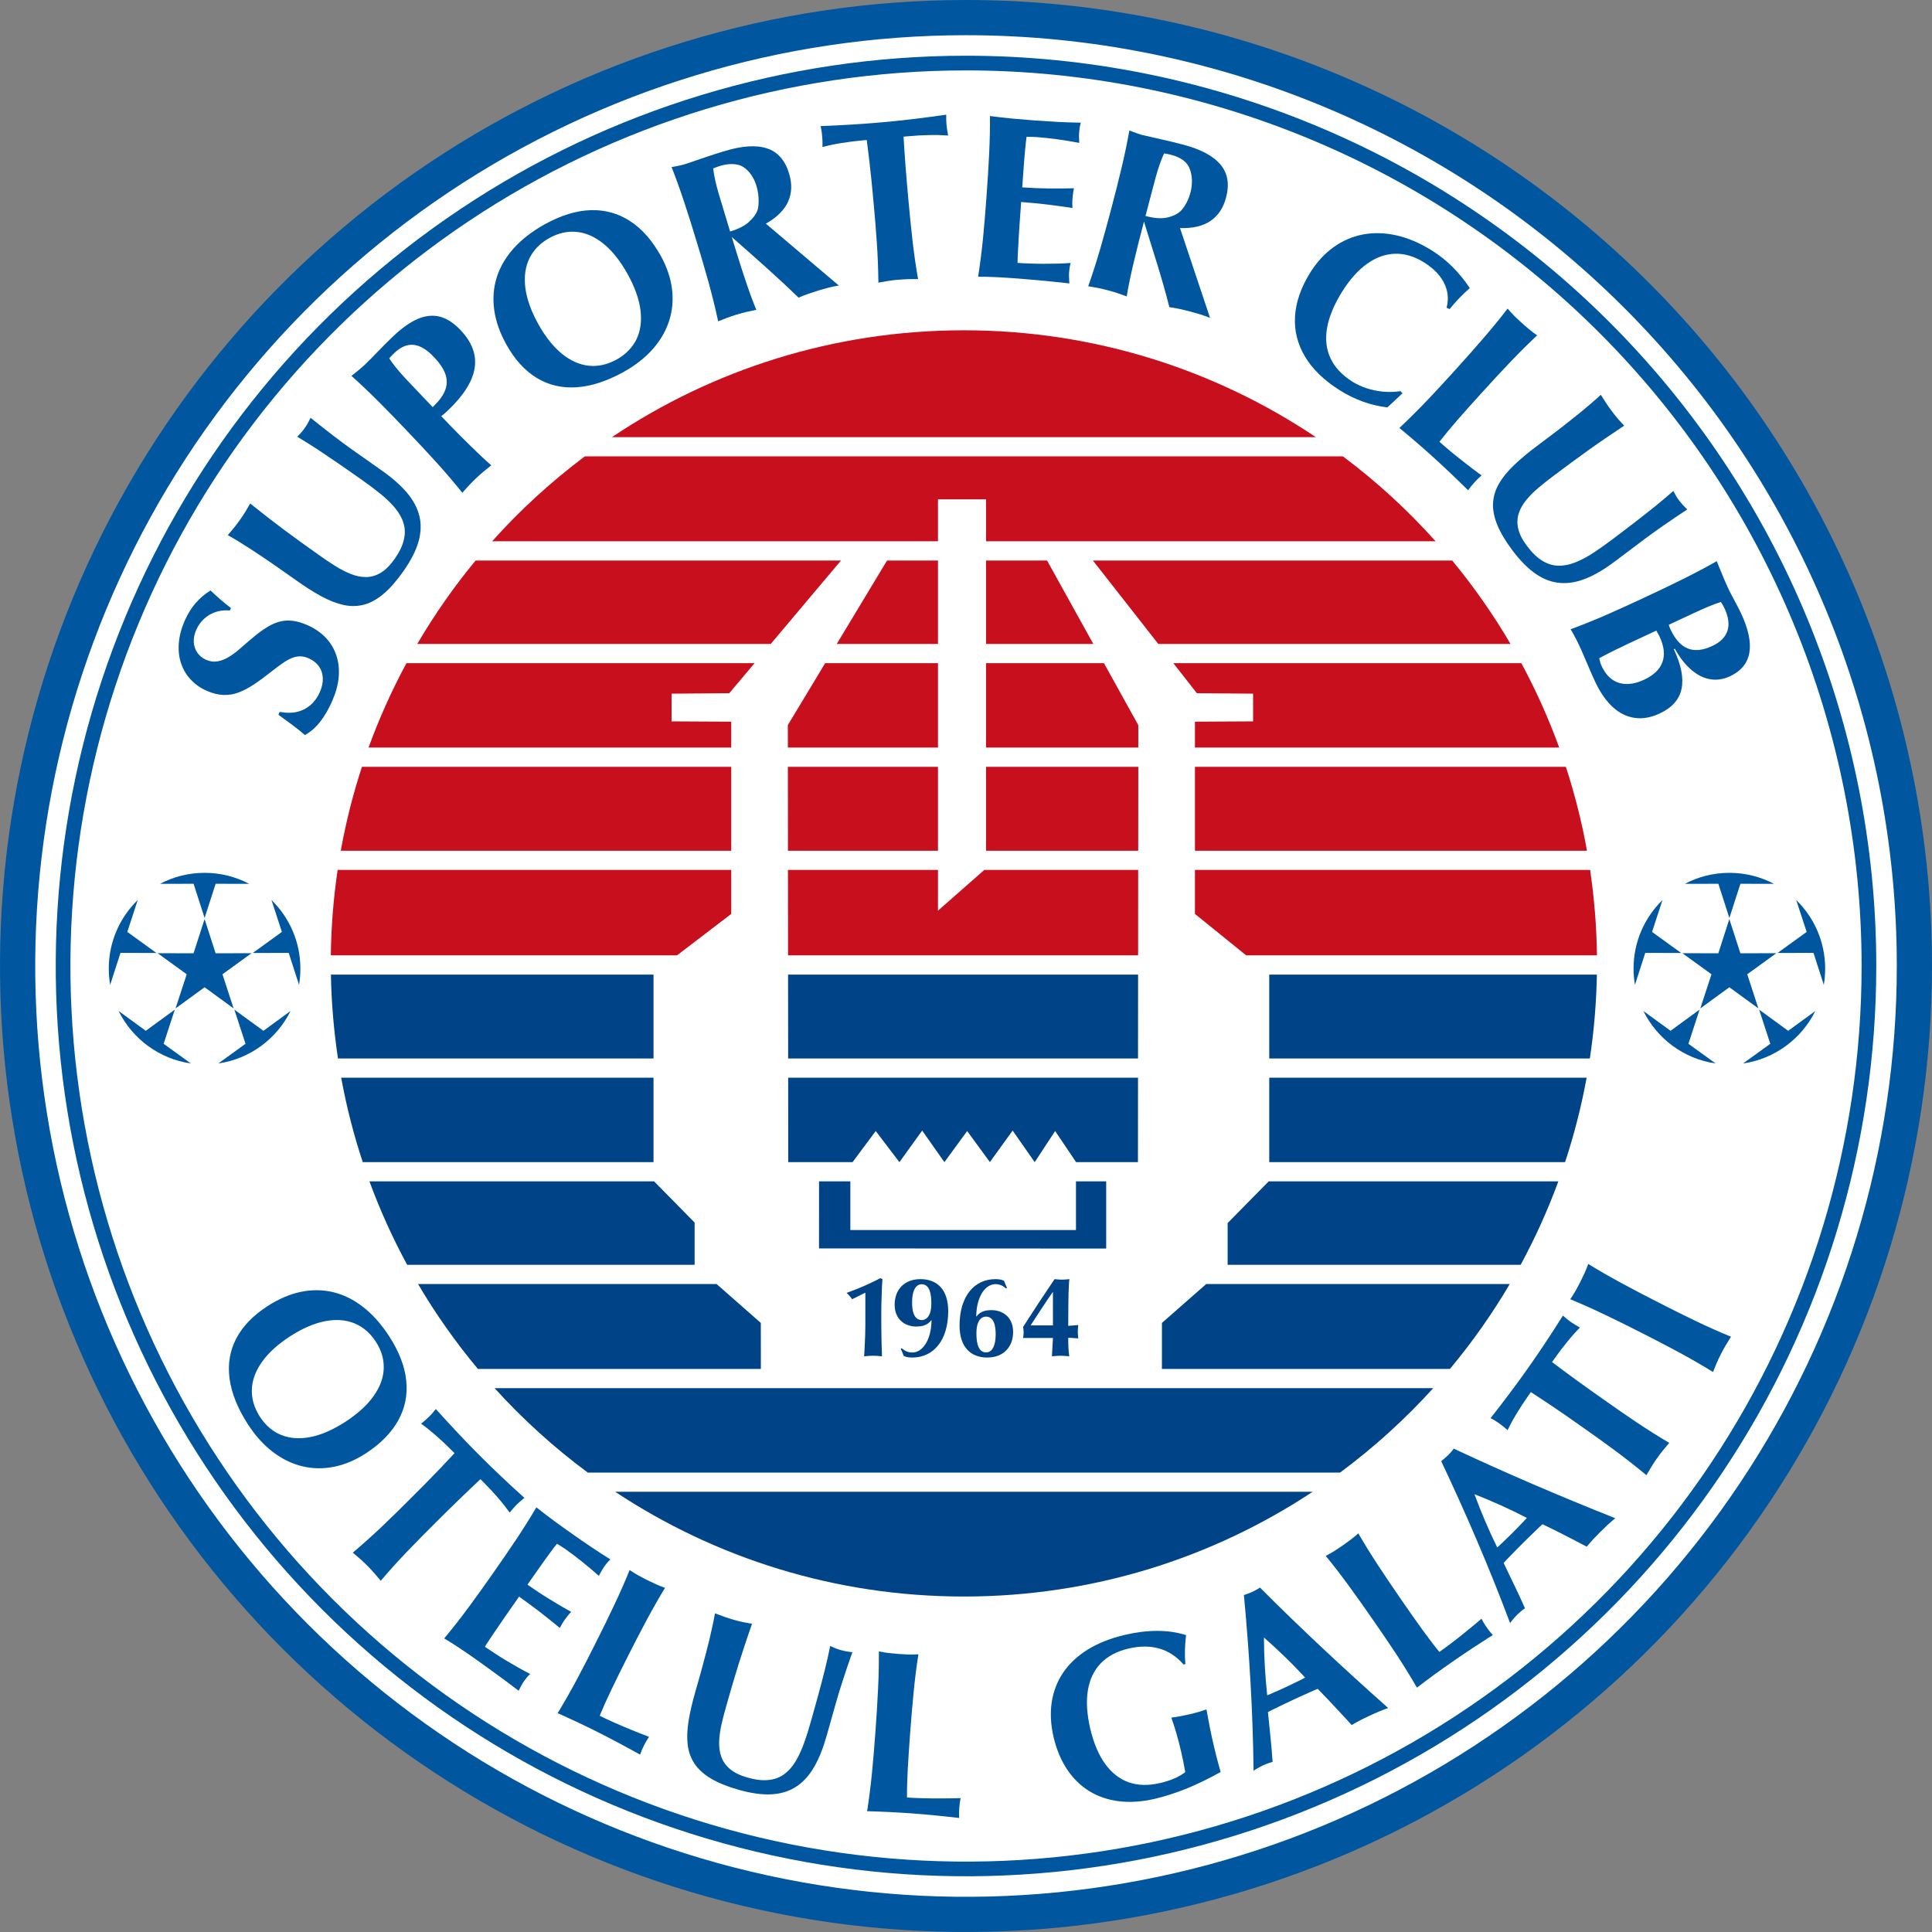<svg width="50" height="50" viewBox="0 0 50 50" fill="none" xmlns="http://www.w3.org/2000/svg">
<rect x="0" y="0" width="50" height="50" fill="#808080" stroke="none"/>
<g clip-path="url(#clip0_308_182)">
<path fill-rule="evenodd" clip-rule="evenodd" d="M25 0C31.63 0 37.989 2.634 42.678 7.322C47.366 12.011 50 18.37 50 25C50 29.945 48.534 34.778 45.787 38.889C43.04 43.001 39.135 46.205 34.567 48.097C29.999 49.989 24.972 50.484 20.123 49.52C15.273 48.555 10.819 46.174 7.322 42.678C3.826 39.181 1.445 34.727 0.48 29.877C-0.484 25.028 0.011 20.001 1.903 15.433C3.795 10.865 7 6.96 11.111 4.213C15.222 1.466 20.055 0 25 0Z" fill="#00579F"/>
<path fill-rule="evenodd" clip-rule="evenodd" d="M25 0.911C31.389 0.911 37.516 3.449 42.034 7.967C46.551 12.484 49.089 18.611 49.089 25C49.089 29.765 47.676 34.422 45.029 38.383C42.383 42.345 38.62 45.432 34.219 47.256C29.817 49.079 24.974 49.556 20.301 48.626C15.628 47.697 11.336 45.403 7.967 42.034C4.598 38.665 2.303 34.373 1.374 29.7C0.445 25.027 0.922 20.183 2.745 15.782C4.568 11.38 7.656 7.618 11.617 4.971C15.579 2.324 20.236 0.911 25 0.911Z" fill="white"/>
<path fill-rule="evenodd" clip-rule="evenodd" d="M25 1.442C28.094 1.442 31.157 2.052 34.015 3.236C36.873 4.419 39.47 6.155 41.658 8.342C43.845 10.53 45.581 13.127 46.764 15.985C47.948 18.843 48.558 21.906 48.558 25C48.558 29.659 47.176 34.214 44.588 38.088C41.999 41.962 38.32 44.981 34.015 46.764C29.711 48.548 24.974 49.014 20.404 48.105C15.835 47.196 11.637 44.953 8.342 41.658C5.048 38.363 2.804 34.166 1.895 29.596C0.986 25.026 1.453 20.29 3.236 15.985C5.019 11.68 8.038 8.001 11.912 5.413C15.786 2.824 20.341 1.442 25 1.442Z" fill="#00579F"/>
<path fill-rule="evenodd" clip-rule="evenodd" d="M25 1.822C28.044 1.822 31.058 2.422 33.87 3.587C36.682 4.751 39.237 6.459 41.39 8.611C43.542 10.763 45.249 13.318 46.414 16.131C47.579 18.943 48.178 21.957 48.178 25C48.178 29.585 46.819 34.066 44.272 37.877C41.725 41.689 38.105 44.66 33.87 46.414C29.635 48.169 24.975 48.627 20.479 47.733C15.982 46.839 11.852 44.631 8.611 41.39C5.369 38.148 3.162 34.018 2.268 29.522C1.373 25.026 1.832 20.366 3.587 16.131C5.341 11.895 8.312 8.275 12.123 5.728C15.935 3.182 20.416 1.822 25 1.822Z" fill="white"/>
<path d="M33.971 38.607C31.383 40.32 28.281 41.318 24.946 41.318C21.611 41.318 18.509 40.32 15.921 38.607H33.971ZM22.782 33.08C22.679 33.133 22.581 33.181 22.486 33.225C22.391 33.269 22.297 33.31 22.202 33.349C22.108 33.387 22.01 33.424 21.909 33.461C21.921 33.47 21.936 33.483 21.953 33.501C21.97 33.519 21.987 33.539 22.005 33.56C22.023 33.582 22.039 33.603 22.053 33.623C22.081 33.61 22.111 33.596 22.144 33.58C22.177 33.563 22.21 33.547 22.243 33.53C22.276 33.513 22.305 33.498 22.332 33.484C22.359 33.471 22.38 33.461 22.395 33.455V34.286C22.395 34.368 22.394 34.45 22.391 34.531C22.389 34.611 22.386 34.688 22.382 34.76C22.379 34.832 22.375 34.898 22.372 34.956C22.368 35.014 22.365 35.062 22.363 35.101C22.401 35.097 22.44 35.094 22.479 35.091C22.518 35.088 22.557 35.086 22.596 35.086C22.634 35.086 22.672 35.088 22.711 35.091C22.749 35.094 22.788 35.097 22.826 35.101C22.822 35 22.819 34.909 22.817 34.828C22.814 34.747 22.813 34.671 22.812 34.6C22.81 34.529 22.809 34.458 22.809 34.388C22.808 34.318 22.808 34.244 22.808 34.166V33.986C22.808 33.911 22.809 33.834 22.81 33.755C22.812 33.677 22.814 33.599 22.817 33.522C22.819 33.444 22.822 33.37 22.825 33.299C22.829 33.228 22.833 33.163 22.838 33.104L22.782 33.08ZM23.312 34.912C23.327 34.941 23.34 34.971 23.353 35C23.365 35.029 23.376 35.058 23.386 35.086C23.402 35.098 23.424 35.107 23.449 35.114C23.474 35.121 23.501 35.126 23.529 35.129C23.557 35.132 23.583 35.133 23.608 35.133C23.748 35.133 23.874 35.105 23.988 35.051C24.103 34.997 24.2 34.918 24.282 34.814C24.365 34.711 24.428 34.585 24.472 34.436C24.517 34.287 24.539 34.119 24.54 33.929C24.539 33.791 24.522 33.671 24.488 33.568C24.454 33.464 24.406 33.378 24.343 33.31C24.28 33.241 24.204 33.189 24.116 33.155C24.029 33.121 23.931 33.104 23.823 33.104C23.718 33.104 23.624 33.12 23.542 33.152C23.459 33.184 23.389 33.229 23.331 33.288C23.273 33.347 23.229 33.417 23.199 33.498C23.169 33.579 23.154 33.669 23.153 33.767C23.154 33.861 23.169 33.943 23.199 34.013C23.229 34.084 23.27 34.142 23.322 34.19C23.374 34.236 23.433 34.272 23.5 34.295C23.568 34.319 23.639 34.331 23.714 34.331C23.786 34.33 23.846 34.323 23.895 34.309C23.944 34.294 23.985 34.275 24.018 34.25C24.051 34.225 24.079 34.197 24.103 34.166L24.109 34.171C24.105 34.314 24.087 34.438 24.057 34.543C24.027 34.647 23.988 34.734 23.94 34.802C23.893 34.87 23.84 34.921 23.784 34.954C23.727 34.987 23.669 35.003 23.61 35.003C23.566 35.003 23.526 34.997 23.493 34.986C23.46 34.975 23.43 34.961 23.405 34.944C23.379 34.927 23.355 34.909 23.333 34.891L23.312 34.912ZM24.103 33.735C24.102 33.838 24.091 33.921 24.068 33.984C24.045 34.047 24.015 34.092 23.977 34.12C23.94 34.149 23.899 34.163 23.855 34.163C23.808 34.163 23.765 34.149 23.727 34.12C23.69 34.091 23.66 34.043 23.638 33.976C23.616 33.909 23.605 33.819 23.605 33.705C23.605 33.608 23.614 33.524 23.634 33.454C23.653 33.384 23.68 33.33 23.717 33.293C23.754 33.255 23.799 33.237 23.852 33.236C23.903 33.235 23.947 33.252 23.984 33.283C24.022 33.316 24.051 33.369 24.072 33.442C24.092 33.515 24.103 33.612 24.103 33.735ZM26.06 33.325C26.045 33.295 26.032 33.266 26.02 33.237C26.008 33.207 25.997 33.179 25.986 33.151C25.97 33.139 25.949 33.13 25.924 33.123C25.898 33.116 25.871 33.111 25.843 33.108C25.815 33.105 25.789 33.104 25.765 33.104C25.625 33.104 25.498 33.131 25.384 33.186C25.27 33.24 25.172 33.318 25.09 33.422C25.008 33.526 24.945 33.652 24.9 33.801C24.856 33.949 24.834 34.118 24.833 34.307C24.834 34.445 24.851 34.566 24.885 34.669C24.919 34.772 24.967 34.858 25.03 34.927C25.093 34.996 25.168 35.047 25.256 35.081C25.344 35.116 25.442 35.133 25.55 35.133C25.655 35.133 25.748 35.116 25.831 35.084C25.914 35.052 25.984 35.007 26.041 34.948C26.099 34.89 26.143 34.819 26.174 34.739C26.204 34.658 26.219 34.568 26.219 34.469C26.219 34.376 26.204 34.294 26.174 34.224C26.144 34.153 26.103 34.094 26.051 34.047C25.999 34 25.939 33.965 25.872 33.941C25.805 33.918 25.734 33.906 25.659 33.906C25.587 33.906 25.526 33.914 25.478 33.928C25.428 33.942 25.388 33.962 25.355 33.986C25.322 34.011 25.294 34.039 25.27 34.071L25.264 34.065C25.268 33.922 25.285 33.798 25.315 33.694C25.345 33.589 25.385 33.503 25.432 33.434C25.48 33.367 25.532 33.316 25.589 33.283C25.646 33.25 25.704 33.233 25.762 33.233C25.807 33.234 25.846 33.239 25.879 33.251C25.913 33.262 25.942 33.276 25.968 33.293C25.993 33.31 26.017 33.327 26.04 33.346L26.06 33.325ZM25.27 34.502C25.27 34.399 25.282 34.316 25.305 34.253C25.328 34.19 25.358 34.145 25.395 34.116C25.433 34.088 25.474 34.074 25.517 34.074C25.565 34.074 25.608 34.087 25.645 34.116C25.683 34.145 25.713 34.194 25.735 34.261C25.756 34.328 25.768 34.418 25.768 34.531C25.768 34.629 25.758 34.713 25.739 34.782C25.72 34.853 25.692 34.906 25.655 34.944C25.619 34.981 25.573 35 25.52 35C25.47 35.001 25.426 34.985 25.389 34.953C25.351 34.921 25.322 34.868 25.301 34.795C25.28 34.721 25.27 34.624 25.27 34.502ZM27.224 35.101C27.261 35.097 27.298 35.094 27.336 35.091C27.374 35.088 27.411 35.086 27.448 35.086C27.485 35.086 27.522 35.088 27.56 35.091C27.598 35.094 27.635 35.097 27.672 35.101C27.661 35.021 27.654 34.941 27.65 34.86C27.647 34.779 27.645 34.699 27.646 34.62L27.905 34.637C27.902 34.609 27.899 34.581 27.897 34.552C27.895 34.523 27.893 34.494 27.893 34.466C27.893 34.438 27.895 34.41 27.897 34.38C27.899 34.351 27.902 34.322 27.905 34.292L27.646 34.313C27.646 34.216 27.646 34.118 27.647 34.019C27.647 33.92 27.648 33.824 27.649 33.731C27.651 33.638 27.653 33.55 27.654 33.469C27.657 33.388 27.659 33.316 27.663 33.253C27.666 33.191 27.67 33.14 27.675 33.104C27.643 33.106 27.611 33.11 27.579 33.113C27.548 33.116 27.516 33.118 27.483 33.118C27.451 33.118 27.419 33.116 27.388 33.113C27.356 33.11 27.324 33.106 27.292 33.104C27.152 33.31 27.014 33.517 26.879 33.722C26.744 33.929 26.61 34.135 26.478 34.34C26.481 34.363 26.484 34.387 26.487 34.41C26.49 34.434 26.492 34.458 26.492 34.481C26.492 34.505 26.49 34.528 26.487 34.552C26.484 34.576 26.481 34.601 26.478 34.626H27.25L27.224 35.101ZM27.25 34.301H26.672C26.711 34.242 26.751 34.18 26.794 34.114C26.837 34.048 26.879 33.983 26.923 33.916C26.967 33.849 27.009 33.786 27.049 33.725C27.09 33.664 27.127 33.609 27.16 33.56C27.194 33.511 27.222 33.471 27.244 33.44H27.25V34.301ZM41.327 25.222C41.314 25.959 41.252 26.683 41.145 27.394H32.848V25.222H41.327ZM29.452 27.394H20.397L20.395 25.222H29.454L29.452 27.394ZM16.913 27.394H8.747C8.64 26.683 8.577 25.959 8.564 25.222H16.913V27.394ZM41.062 27.891C40.925 28.638 40.738 29.368 40.504 30.076H32.848V27.891H41.062ZM29.45 30.076H27.849L27.307 29.271L26.778 30.076L26.207 29.259L25.618 30.075L25.03 29.271L24.441 30.076L23.866 29.259L23.277 30.076H23.276L22.664 29.271L22.064 30.076H20.399L20.398 27.891H29.452L29.45 30.076ZM16.913 30.076H9.388C9.154 29.368 8.966 28.638 8.83 27.891H16.913V30.076ZM40.33 30.573C40.056 31.32 39.729 32.041 39.354 32.733H31.771L31.771 31.653L32.834 30.573H40.33ZM17.977 32.733H10.537C10.162 32.041 9.835 31.32 9.561 30.573H16.927L17.977 31.64L17.977 32.733ZM21.197 30.573H22.007V31.834H27.846V30.573H28.628L28.628 32.312L21.196 32.309L21.197 30.573ZM39.073 33.23C38.616 34.006 38.098 34.74 37.524 35.428H30.07L30.071 34.237L31.218 33.23H39.073ZM19.691 35.428H12.368C11.794 34.74 11.275 34.006 10.819 33.23H18.545L19.69 34.237L19.691 35.428ZM37.092 35.925C36.363 36.73 35.555 37.462 34.681 38.11H15.211C14.337 37.462 13.529 36.73 12.8 35.925H37.092Z" fill="url(#paint0_linear_308_182)"/>
<path d="M17.522 24.724H8.562C8.571 23.974 8.631 23.237 8.738 22.514H18.924V23.652L17.522 24.724ZM24.945 8.548C28.316 8.548 31.449 9.567 34.054 11.313H15.837C18.442 9.567 21.574 8.548 24.945 8.548ZM34.755 11.811C35.626 12.463 36.429 13.199 37.153 14.008H25.519V12.923H24.275V14.008H12.737C13.461 13.199 14.265 12.463 15.135 11.811H34.755ZM37.582 14.506C38.141 15.182 38.646 15.904 39.092 16.665H29.976L28.284 14.506H37.582ZM28.295 16.665H25.519V14.506H27.098L28.295 16.665ZM24.275 16.665H21.655L22.957 14.506H24.275V16.665ZM19.947 16.665H10.799C11.245 15.904 11.75 15.182 12.309 14.506H21.765L19.947 16.665ZM39.372 17.163C39.749 17.862 40.078 18.592 40.352 19.347H30.925V18.677L32.43 18.669V17.952L30.975 17.94L30.366 17.163H39.372ZM29.459 19.347H25.519V17.163H28.57L29.459 18.766L29.459 19.347ZM24.275 19.347H20.39L20.389 18.766L21.355 17.163H24.275L24.275 19.347ZM18.924 19.347H9.538C9.813 18.592 10.141 17.862 10.519 17.163H19.528L18.873 17.94L17.38 17.952V18.669L18.924 18.677V19.347ZM40.524 19.845C40.754 20.549 40.938 21.274 41.071 22.017H30.925V19.845H40.524ZM29.457 22.017H25.519V19.845H29.459L29.457 22.017ZM24.275 22.017H20.392L20.39 19.845H24.275V22.017ZM18.924 22.017H8.819C8.953 21.274 9.137 20.549 9.367 19.845H18.924V22.017ZM41.152 22.514C41.259 23.237 41.319 23.974 41.329 24.724H32.25L30.925 23.652V22.514H41.152ZM29.454 24.724H20.394L20.392 22.514H24.275V23.568L25.473 22.514H29.456L29.454 24.724Z" fill="url(#paint1_linear_308_182)"/>
<path fill-rule="evenodd" clip-rule="evenodd" d="M5.978 15.736L5.95 15.799C5.821 15.788 5.702 15.8 5.589 15.836C5.476 15.872 5.376 15.929 5.288 16.009C5.2 16.088 5.13 16.185 5.078 16.302C5.03 16.412 5.01 16.517 5.015 16.619C5.022 16.721 5.052 16.811 5.106 16.89C5.161 16.97 5.236 17.032 5.333 17.076C5.435 17.12 5.536 17.133 5.638 17.114C5.74 17.096 5.841 17.054 5.943 16.989C6.045 16.925 6.148 16.846 6.252 16.752C6.388 16.631 6.513 16.525 6.628 16.432C6.743 16.34 6.852 16.265 6.957 16.205C7.061 16.145 7.164 16.104 7.268 16.08C7.372 16.057 7.481 16.053 7.594 16.069C7.708 16.085 7.832 16.123 7.966 16.183C8.153 16.267 8.309 16.375 8.434 16.508C8.558 16.64 8.649 16.792 8.705 16.963C8.762 17.134 8.782 17.319 8.766 17.518C8.749 17.716 8.693 17.923 8.599 18.139C8.504 18.354 8.399 18.535 8.283 18.683C8.168 18.829 8.037 18.942 7.892 19.023C7.794 18.938 7.687 18.853 7.572 18.766C7.456 18.679 7.334 18.59 7.205 18.498L7.237 18.424C7.398 18.454 7.546 18.455 7.68 18.425C7.815 18.394 7.932 18.335 8.034 18.248C8.135 18.161 8.217 18.048 8.279 17.909C8.335 17.779 8.36 17.658 8.354 17.546C8.349 17.432 8.315 17.332 8.253 17.244C8.191 17.157 8.103 17.089 7.99 17.038C7.91 17.002 7.832 16.985 7.758 16.986C7.684 16.988 7.609 17.005 7.534 17.038C7.459 17.07 7.381 17.116 7.298 17.175C7.215 17.233 7.125 17.301 7.026 17.379C6.863 17.508 6.714 17.618 6.575 17.71C6.436 17.803 6.302 17.873 6.173 17.922C6.044 17.97 5.912 17.991 5.778 17.985C5.643 17.98 5.498 17.943 5.345 17.875C5.181 17.802 5.043 17.704 4.932 17.583C4.819 17.462 4.737 17.321 4.685 17.162C4.632 17.003 4.613 16.83 4.628 16.643C4.642 16.456 4.694 16.262 4.783 16.058C4.859 15.887 4.951 15.737 5.061 15.61C5.172 15.482 5.301 15.372 5.448 15.281C5.542 15.37 5.632 15.452 5.721 15.529C5.809 15.605 5.895 15.674 5.978 15.736Z" fill="#00579F"/>
<path fill-rule="evenodd" clip-rule="evenodd" d="M5.896 13.849C5.987 13.9 6.082 13.957 6.182 14.018C6.281 14.079 6.381 14.142 6.482 14.207C6.582 14.272 6.679 14.336 6.772 14.399C6.865 14.461 6.951 14.519 7.029 14.573C7.107 14.626 7.173 14.672 7.227 14.711L7.665 15.019C7.898 15.185 8.115 15.323 8.316 15.432C8.519 15.542 8.709 15.616 8.889 15.656C9.07 15.696 9.245 15.693 9.414 15.65C9.583 15.606 9.751 15.515 9.919 15.375C10.088 15.234 10.259 15.039 10.436 14.789C10.632 14.511 10.764 14.253 10.831 14.016C10.898 13.778 10.905 13.555 10.851 13.345C10.798 13.136 10.689 12.935 10.524 12.742C10.358 12.549 10.141 12.359 9.872 12.171L9.091 11.62C8.959 11.527 8.805 11.412 8.629 11.278C8.454 11.143 8.256 10.989 8.038 10.813C8.016 10.859 7.992 10.905 7.965 10.954C7.938 11.001 7.909 11.046 7.879 11.089C7.851 11.128 7.822 11.164 7.792 11.198C7.762 11.231 7.729 11.266 7.693 11.303C7.859 11.401 8.033 11.51 8.218 11.631C8.402 11.753 8.589 11.879 8.78 12.01C8.969 12.141 9.155 12.271 9.337 12.399C9.525 12.531 9.696 12.659 9.848 12.782C10.001 12.906 10.128 13.03 10.231 13.156C10.333 13.281 10.405 13.41 10.445 13.545C10.485 13.68 10.487 13.822 10.45 13.976C10.415 14.128 10.334 14.294 10.208 14.473C10.091 14.637 9.971 14.755 9.847 14.827C9.725 14.899 9.599 14.935 9.47 14.934C9.341 14.934 9.209 14.907 9.076 14.854C8.942 14.8 8.807 14.73 8.669 14.643C8.53 14.556 8.391 14.461 8.25 14.361C8.088 14.246 7.934 14.137 7.788 14.031C7.642 13.926 7.499 13.821 7.358 13.716C7.217 13.611 7.075 13.503 6.93 13.39C6.785 13.278 6.633 13.158 6.474 13.03C6.434 13.102 6.394 13.17 6.356 13.234C6.318 13.297 6.274 13.364 6.225 13.433C6.176 13.504 6.123 13.573 6.068 13.643C6.012 13.712 5.955 13.781 5.896 13.849Z" fill="#00579F"/>
<path fill-rule="evenodd" clip-rule="evenodd" d="M9.096 9.728C9.322 9.93 9.559 10.155 9.806 10.402C10.053 10.65 10.312 10.916 10.581 11.201C10.822 11.453 11.059 11.707 11.291 11.963C11.524 12.22 11.749 12.483 11.966 12.753C12.024 12.685 12.081 12.623 12.136 12.563C12.191 12.504 12.25 12.444 12.314 12.383C12.377 12.323 12.441 12.266 12.508 12.209C12.575 12.154 12.643 12.098 12.714 12.043C12.642 11.98 12.563 11.909 12.477 11.828C12.391 11.748 12.301 11.662 12.209 11.571C12.116 11.48 12.023 11.389 11.929 11.295C11.836 11.201 11.747 11.11 11.659 11.02C11.573 10.931 11.493 10.848 11.419 10.77C11.43 10.764 11.452 10.747 11.482 10.722C11.512 10.697 11.546 10.666 11.582 10.632C11.993 10.243 12.227 9.875 12.283 9.531C12.339 9.186 12.217 8.857 11.918 8.542C11.743 8.358 11.564 8.242 11.382 8.195C11.199 8.149 11.007 8.169 10.807 8.256C10.606 8.343 10.393 8.495 10.165 8.713C10.022 8.85 9.892 8.98 9.776 9.102C9.66 9.224 9.551 9.333 9.45 9.431C9.405 9.474 9.352 9.52 9.29 9.572C9.227 9.624 9.163 9.676 9.096 9.728ZM11.197 10.536L10.503 9.805C10.409 9.706 10.326 9.61 10.252 9.518C10.178 9.427 10.119 9.346 10.073 9.276C10.081 9.266 10.091 9.254 10.106 9.237C10.12 9.221 10.136 9.205 10.154 9.187C10.17 9.168 10.187 9.152 10.203 9.137C10.369 8.979 10.536 8.908 10.704 8.925C10.872 8.942 11.048 9.047 11.231 9.242C11.379 9.396 11.478 9.543 11.527 9.684C11.576 9.824 11.573 9.963 11.52 10.101C11.466 10.239 11.36 10.383 11.201 10.532L11.197 10.536Z" fill="#00579F"/>
<path fill-rule="evenodd" clip-rule="evenodd" d="M13.102 8.912C13.319 9.302 13.58 9.591 13.886 9.778C14.192 9.965 14.534 10.047 14.913 10.023C15.292 10 15.701 9.868 16.139 9.626C16.446 9.454 16.7 9.256 16.897 9.03C17.095 8.804 17.235 8.561 17.319 8.298C17.403 8.035 17.427 7.762 17.391 7.478C17.356 7.195 17.26 6.91 17.102 6.623C16.878 6.222 16.614 5.921 16.307 5.723C16.001 5.523 15.662 5.428 15.29 5.439C14.917 5.45 14.52 5.572 14.099 5.804C13.77 5.987 13.502 6.195 13.294 6.427C13.087 6.659 12.94 6.91 12.856 7.178C12.771 7.447 12.75 7.726 12.79 8.019C12.83 8.311 12.935 8.609 13.102 8.912ZM13.928 8.382C13.741 8.043 13.631 7.73 13.595 7.443C13.56 7.157 13.596 6.904 13.702 6.686C13.808 6.468 13.98 6.293 14.217 6.16C14.452 6.03 14.689 5.978 14.928 6.002C15.166 6.026 15.398 6.129 15.622 6.311C15.846 6.493 16.054 6.754 16.245 7.097C16.432 7.436 16.542 7.748 16.576 8.033C16.611 8.318 16.575 8.568 16.47 8.784C16.364 8.999 16.195 9.172 15.96 9.304C15.72 9.435 15.48 9.49 15.239 9.465C14.998 9.44 14.767 9.337 14.544 9.157C14.321 8.976 14.115 8.718 13.928 8.382Z" fill="#00579F"/>
<path fill-rule="evenodd" clip-rule="evenodd" d="M17.381 4.324C17.492 4.606 17.603 4.914 17.712 5.246C17.822 5.578 17.934 5.932 18.046 6.307C18.148 6.641 18.245 6.974 18.338 7.307C18.43 7.641 18.513 7.977 18.586 8.316C18.668 8.282 18.747 8.252 18.823 8.223C18.898 8.195 18.979 8.168 19.063 8.142C19.146 8.117 19.229 8.095 19.314 8.074C19.399 8.055 19.485 8.036 19.573 8.018C19.527 7.908 19.477 7.779 19.424 7.635C19.372 7.489 19.318 7.333 19.263 7.166C19.207 6.999 19.153 6.828 19.098 6.653C19.043 6.478 18.99 6.305 18.938 6.134C19.524 6.651 20.107 7.158 20.666 7.703C20.751 7.666 20.837 7.632 20.923 7.602C21.01 7.572 21.096 7.544 21.182 7.518C21.27 7.491 21.358 7.467 21.444 7.444C21.532 7.422 21.619 7.404 21.708 7.389L19.821 5.789C20.11 5.623 20.302 5.431 20.398 5.213C20.495 4.995 20.502 4.754 20.421 4.489C20.318 4.148 20.128 3.932 19.85 3.84C19.572 3.748 19.203 3.772 18.743 3.913C18.582 3.961 18.434 4.009 18.298 4.055C18.163 4.101 18.045 4.14 17.946 4.175C17.846 4.21 17.769 4.237 17.715 4.253C17.686 4.262 17.651 4.27 17.61 4.28C17.57 4.289 17.528 4.297 17.487 4.305C17.446 4.312 17.41 4.319 17.381 4.324ZM18.895 5.991L18.604 5.026C18.564 4.894 18.533 4.771 18.508 4.656C18.483 4.542 18.466 4.442 18.457 4.36C18.468 4.355 18.483 4.348 18.504 4.34C18.523 4.332 18.545 4.324 18.569 4.316C18.592 4.307 18.614 4.3 18.635 4.294C18.855 4.227 19.086 4.226 19.229 4.317C19.56 4.527 19.67 4.998 19.623 5.364C19.604 5.511 19.488 5.647 19.379 5.746C19.269 5.846 19.109 5.927 18.901 5.989L18.895 5.991Z" fill="#00579F"/>
<path fill-rule="evenodd" clip-rule="evenodd" d="M21.236 3.264C21.246 3.303 21.254 3.344 21.261 3.387C21.268 3.429 21.273 3.472 21.276 3.515C21.281 3.56 21.284 3.606 21.285 3.654C21.287 3.702 21.286 3.751 21.285 3.803C21.441 3.763 21.604 3.729 21.774 3.702C21.945 3.674 22.122 3.652 22.305 3.635L22.432 3.623C22.456 3.807 22.479 3.991 22.5 4.176C22.521 4.361 22.54 4.544 22.559 4.722C22.576 4.901 22.593 5.073 22.608 5.239C22.64 5.585 22.669 5.932 22.692 6.277C22.716 6.623 22.729 6.968 22.733 7.315C22.82 7.298 22.904 7.284 22.983 7.271C23.063 7.259 23.147 7.248 23.235 7.24C23.321 7.233 23.407 7.228 23.495 7.224C23.581 7.222 23.67 7.221 23.76 7.222C23.702 6.897 23.654 6.563 23.615 6.219C23.576 5.875 23.54 5.521 23.508 5.157C23.497 5.03 23.485 4.896 23.472 4.754C23.46 4.612 23.448 4.469 23.437 4.323C23.426 4.179 23.416 4.039 23.407 3.904C23.397 3.77 23.39 3.647 23.384 3.537L23.504 3.526C23.688 3.509 23.866 3.499 24.038 3.496C24.212 3.491 24.378 3.496 24.538 3.507C24.527 3.456 24.519 3.407 24.512 3.36C24.505 3.313 24.499 3.268 24.495 3.222C24.491 3.179 24.489 3.135 24.488 3.093C24.487 3.05 24.487 3.008 24.489 2.968C24.223 3.006 23.955 3.042 23.685 3.075C23.415 3.108 23.145 3.136 22.875 3.161C22.605 3.185 22.332 3.206 22.057 3.223C21.782 3.24 21.508 3.253 21.236 3.264Z" fill="#00579F"/>
<path fill-rule="evenodd" clip-rule="evenodd" d="M27.675 7.335C27.672 7.286 27.67 7.238 27.667 7.19C27.665 7.143 27.664 7.095 27.668 7.046C27.671 7.006 27.676 6.966 27.681 6.926C27.688 6.886 27.697 6.846 27.709 6.806C27.594 6.814 27.477 6.819 27.354 6.823C27.233 6.825 27.111 6.827 26.989 6.827C26.868 6.826 26.751 6.824 26.64 6.819C26.529 6.816 26.427 6.811 26.334 6.804C26.334 6.769 26.335 6.716 26.338 6.644C26.341 6.573 26.346 6.489 26.351 6.393C26.356 6.298 26.361 6.196 26.368 6.088C26.375 5.981 26.382 5.874 26.389 5.767C26.396 5.661 26.403 5.561 26.41 5.468C26.416 5.375 26.422 5.295 26.427 5.228C26.662 5.245 26.891 5.268 27.111 5.294C27.332 5.321 27.547 5.351 27.755 5.383C27.753 5.34 27.751 5.297 27.751 5.256C27.751 5.215 27.753 5.172 27.757 5.129C27.763 5.043 27.775 4.957 27.793 4.872C27.59 4.878 27.378 4.88 27.157 4.878C26.935 4.876 26.701 4.866 26.455 4.849L26.496 4.286C26.5 4.225 26.505 4.157 26.512 4.083C26.518 4.008 26.525 3.936 26.531 3.863C26.538 3.79 26.545 3.725 26.551 3.668C26.557 3.611 26.563 3.569 26.568 3.54C26.601 3.54 26.64 3.54 26.686 3.541C26.733 3.542 26.778 3.544 26.822 3.547C26.994 3.56 27.173 3.579 27.358 3.604C27.543 3.629 27.735 3.661 27.931 3.698C27.929 3.649 27.927 3.603 27.925 3.557C27.924 3.513 27.925 3.47 27.928 3.427C27.931 3.382 27.936 3.339 27.942 3.299C27.949 3.259 27.958 3.217 27.969 3.175C27.77 3.172 27.573 3.166 27.377 3.155C27.18 3.144 26.985 3.132 26.79 3.118C26.593 3.103 26.397 3.087 26.2 3.069C26.002 3.05 25.809 3.028 25.62 3.003C25.623 3.306 25.616 3.633 25.599 3.982C25.582 4.331 25.56 4.702 25.53 5.093C25.505 5.44 25.477 5.787 25.444 6.131C25.411 6.476 25.367 6.819 25.314 7.162C25.454 7.161 25.599 7.164 25.75 7.171C25.9 7.178 26.051 7.187 26.201 7.198C26.283 7.204 26.379 7.211 26.492 7.221C26.605 7.23 26.727 7.241 26.86 7.252C26.991 7.264 27.126 7.277 27.266 7.291C27.404 7.305 27.541 7.32 27.675 7.335Z" fill="#00579F"/>
<path fill-rule="evenodd" clip-rule="evenodd" d="M29.228 3.376C29.175 3.675 29.109 3.995 29.028 4.335C28.947 4.675 28.857 5.035 28.756 5.414C28.667 5.751 28.576 6.086 28.48 6.418C28.384 6.751 28.278 7.081 28.163 7.408C28.251 7.422 28.334 7.437 28.413 7.452C28.493 7.468 28.575 7.487 28.66 7.51C28.744 7.532 28.827 7.556 28.91 7.583C28.992 7.611 29.076 7.64 29.16 7.671C29.178 7.553 29.203 7.418 29.234 7.267C29.265 7.115 29.302 6.954 29.342 6.783C29.382 6.612 29.425 6.438 29.47 6.26C29.515 6.081 29.561 5.906 29.606 5.734C29.832 6.474 30.075 7.198 30.263 7.949C30.355 7.962 30.446 7.978 30.535 7.997C30.625 8.017 30.713 8.039 30.799 8.061C30.889 8.085 30.976 8.11 31.062 8.136C31.148 8.163 31.232 8.194 31.316 8.227L30.539 5.903C30.872 5.912 31.137 5.85 31.332 5.714C31.529 5.579 31.661 5.378 31.731 5.11C31.822 4.765 31.773 4.481 31.585 4.258C31.396 4.033 31.069 3.86 30.604 3.739C30.442 3.696 30.29 3.66 30.151 3.628C30.011 3.596 29.891 3.568 29.787 3.545C29.684 3.523 29.604 3.505 29.55 3.491C29.521 3.483 29.487 3.472 29.447 3.458C29.408 3.445 29.368 3.431 29.329 3.415C29.29 3.4 29.256 3.387 29.228 3.376ZM29.645 5.589L29.902 4.614C29.937 4.482 29.975 4.361 30.014 4.25C30.053 4.139 30.091 4.046 30.126 3.971C30.138 3.972 30.155 3.974 30.176 3.978C30.197 3.981 30.22 3.986 30.244 3.992C30.269 3.996 30.291 4.002 30.312 4.008C30.535 4.066 30.695 4.171 30.769 4.323C30.932 4.658 30.826 5.135 30.593 5.421C30.5 5.536 30.33 5.607 30.185 5.634C30.039 5.661 29.861 5.647 29.65 5.59L29.645 5.589Z" fill="#00579F"/>
<path fill-rule="evenodd" clip-rule="evenodd" d="M36.297 10.178L36.243 10.123C36.09 10.146 35.939 10.15 35.791 10.136C35.643 10.121 35.503 10.092 35.368 10.048C35.235 10.004 35.113 9.947 35.003 9.879C34.734 9.71 34.545 9.509 34.435 9.276C34.325 9.043 34.294 8.78 34.344 8.49C34.394 8.2 34.525 7.884 34.736 7.545C34.936 7.227 35.152 6.987 35.385 6.823C35.617 6.659 35.857 6.574 36.106 6.567C36.355 6.561 36.604 6.635 36.852 6.789C37.019 6.893 37.152 7.009 37.252 7.136C37.352 7.263 37.417 7.397 37.449 7.537C37.48 7.677 37.476 7.818 37.437 7.963L37.516 7.999C37.593 7.903 37.675 7.809 37.763 7.718C37.851 7.626 37.943 7.538 38.039 7.456C37.902 7.251 37.752 7.068 37.588 6.904C37.424 6.742 37.246 6.6 37.053 6.48C36.744 6.288 36.439 6.158 36.138 6.091C35.838 6.024 35.55 6.016 35.275 6.068C35 6.121 34.747 6.229 34.515 6.395C34.283 6.561 34.081 6.781 33.908 7.055C33.668 7.443 33.537 7.821 33.515 8.19C33.493 8.559 33.581 8.906 33.775 9.231C33.968 9.556 34.269 9.845 34.674 10.101C34.872 10.225 35.072 10.323 35.277 10.396C35.481 10.469 35.69 10.518 35.905 10.544L36.297 10.178Z" fill="#00579F"/>
<path fill-rule="evenodd" clip-rule="evenodd" d="M39.781 8.679C39.711 8.631 39.642 8.579 39.575 8.523C39.507 8.467 39.439 8.408 39.373 8.348C39.308 8.289 39.246 8.231 39.189 8.174C39.132 8.117 39.075 8.054 39.017 7.986C38.832 8.227 38.626 8.481 38.398 8.745C38.169 9.01 37.923 9.288 37.66 9.578C37.426 9.837 37.191 10.092 36.953 10.343C36.714 10.595 36.469 10.838 36.216 11.076C36.277 11.125 36.344 11.18 36.416 11.242C36.489 11.302 36.564 11.367 36.641 11.433C36.717 11.499 36.793 11.565 36.867 11.63C36.941 11.696 37.011 11.758 37.076 11.817C37.147 11.881 37.223 11.951 37.304 12.026C37.385 12.102 37.467 12.179 37.549 12.256C37.632 12.335 37.712 12.411 37.788 12.486C37.864 12.559 37.934 12.627 37.995 12.689C38.045 12.617 38.099 12.55 38.157 12.486C38.218 12.417 38.281 12.357 38.343 12.305C38.209 12.206 38.074 12.105 37.941 12.001C37.808 11.898 37.682 11.797 37.563 11.7C37.446 11.603 37.342 11.513 37.253 11.433C37.387 11.259 37.545 11.068 37.726 10.861C37.907 10.654 38.108 10.428 38.33 10.185C38.588 9.899 38.839 9.63 39.079 9.377C39.319 9.125 39.553 8.893 39.781 8.679Z" fill="#00579F"/>
<path fill-rule="evenodd" clip-rule="evenodd" d="M41.43 10.217C41.354 10.288 41.272 10.36 41.182 10.437C41.094 10.512 41.004 10.589 40.911 10.665C40.819 10.74 40.728 10.813 40.639 10.882C40.551 10.952 40.47 11.016 40.395 11.074C40.321 11.132 40.256 11.181 40.203 11.221L39.775 11.543C39.546 11.714 39.349 11.879 39.184 12.037C39.017 12.196 38.888 12.355 38.795 12.514C38.702 12.674 38.651 12.841 38.64 13.015C38.63 13.19 38.666 13.378 38.748 13.581C38.83 13.784 38.964 14.007 39.148 14.252C39.352 14.523 39.558 14.728 39.763 14.864C39.969 15.001 40.18 15.075 40.395 15.088C40.611 15.102 40.836 15.059 41.07 14.961C41.304 14.863 41.551 14.714 41.813 14.515L42.577 13.94C42.706 13.843 42.862 13.731 43.043 13.605C43.225 13.479 43.432 13.338 43.666 13.184C43.629 13.149 43.593 13.112 43.555 13.072C43.518 13.031 43.484 12.99 43.452 12.948C43.423 12.91 43.398 12.871 43.375 12.832C43.353 12.794 43.329 12.751 43.306 12.706C43.161 12.833 43.004 12.966 42.833 13.105C42.66 13.243 42.483 13.383 42.3 13.524C42.117 13.665 41.937 13.802 41.759 13.936C41.576 14.075 41.403 14.198 41.238 14.306C41.074 14.413 40.916 14.496 40.766 14.556C40.615 14.615 40.47 14.644 40.329 14.64C40.189 14.638 40.053 14.595 39.918 14.514C39.784 14.434 39.65 14.306 39.519 14.131C39.398 13.97 39.322 13.82 39.291 13.68C39.26 13.541 39.265 13.41 39.305 13.287C39.344 13.165 39.41 13.048 39.502 12.937C39.594 12.825 39.702 12.719 39.827 12.614C39.952 12.508 40.085 12.405 40.224 12.301C40.382 12.182 40.534 12.069 40.679 11.962C40.823 11.856 40.967 11.751 41.11 11.649C41.253 11.547 41.4 11.444 41.551 11.341C41.703 11.237 41.863 11.13 42.033 11.017C41.977 10.957 41.925 10.899 41.875 10.843C41.827 10.787 41.777 10.725 41.726 10.657C41.674 10.588 41.624 10.517 41.574 10.443C41.525 10.369 41.477 10.293 41.43 10.217Z" fill="#00579F"/>
<path fill-rule="evenodd" clip-rule="evenodd" d="M44.429 14.523C44.166 14.673 43.877 14.826 43.564 14.982C43.251 15.137 42.916 15.299 42.561 15.463C42.245 15.612 41.929 15.756 41.613 15.895C41.295 16.035 40.974 16.164 40.649 16.285C40.67 16.32 40.694 16.362 40.721 16.411C40.748 16.462 40.775 16.513 40.802 16.564C40.828 16.616 40.85 16.661 40.867 16.698C40.907 16.782 40.949 16.878 40.994 16.983C41.039 17.089 41.086 17.199 41.135 17.312C41.183 17.425 41.232 17.535 41.282 17.642C41.413 17.921 41.565 18.14 41.737 18.298C41.91 18.456 42.098 18.549 42.303 18.578C42.508 18.609 42.723 18.571 42.95 18.466C43.27 18.317 43.46 18.105 43.518 17.828C43.577 17.553 43.51 17.21 43.318 16.801L43.344 16.789C43.475 17.023 43.619 17.206 43.775 17.338C43.931 17.471 44.093 17.551 44.262 17.579C44.431 17.607 44.6 17.581 44.77 17.503C45.057 17.369 45.225 17.166 45.273 16.894C45.321 16.621 45.249 16.282 45.059 15.874C45.028 15.808 44.992 15.737 44.951 15.66C44.911 15.585 44.87 15.506 44.828 15.428C44.785 15.348 44.746 15.27 44.71 15.192C44.679 15.126 44.641 15.039 44.596 14.931C44.552 14.823 44.496 14.687 44.429 14.523ZM41.387 17.034C41.532 16.957 41.669 16.887 41.799 16.822C41.929 16.758 42.048 16.701 42.155 16.651L42.865 16.32C42.877 16.34 42.893 16.366 42.908 16.396C42.926 16.426 42.94 16.455 42.953 16.482C43.067 16.729 43.091 16.946 43.024 17.134C42.956 17.322 42.8 17.474 42.554 17.589C42.387 17.667 42.233 17.704 42.092 17.702C41.951 17.7 41.827 17.66 41.718 17.582C41.61 17.504 41.521 17.39 41.451 17.24C41.437 17.211 41.425 17.179 41.415 17.146C41.406 17.111 41.396 17.075 41.387 17.034ZM43.188 16.169L43.846 15.862C43.971 15.804 44.091 15.75 44.206 15.702C44.32 15.654 44.429 15.613 44.534 15.579C44.551 15.601 44.569 15.629 44.587 15.661C44.605 15.693 44.62 15.723 44.633 15.749C44.734 15.97 44.759 16.162 44.706 16.325C44.652 16.489 44.524 16.619 44.32 16.715C44.071 16.832 43.857 16.855 43.678 16.782C43.499 16.709 43.348 16.541 43.227 16.278C43.219 16.262 43.211 16.242 43.204 16.22C43.196 16.199 43.191 16.181 43.188 16.169Z" fill="#00579F"/>
<path fill-rule="evenodd" clip-rule="evenodd" d="M6.918 33.806C6.546 34.048 6.278 34.327 6.113 34.643C5.948 34.96 5.892 35.305 5.941 35.679C5.991 36.053 6.15 36.45 6.42 36.867C6.612 37.161 6.826 37.398 7.064 37.578C7.302 37.759 7.553 37.881 7.82 37.946C8.086 38.011 8.359 38.016 8.638 37.961C8.916 37.907 9.192 37.791 9.466 37.614C9.848 37.365 10.128 37.082 10.304 36.764C10.481 36.446 10.551 36.104 10.514 35.735C10.478 35.366 10.33 34.981 10.07 34.579C9.865 34.266 9.641 34.014 9.396 33.824C9.151 33.634 8.893 33.506 8.621 33.441C8.349 33.376 8.069 33.374 7.782 33.434C7.495 33.494 7.207 33.619 6.918 33.806ZM7.501 34.588C7.824 34.379 8.127 34.248 8.409 34.193C8.691 34.138 8.944 34.156 9.168 34.246C9.391 34.336 9.577 34.495 9.725 34.721C9.871 34.945 9.939 35.176 9.931 35.415C9.924 35.653 9.838 35.89 9.672 36.125C9.508 36.36 9.263 36.584 8.936 36.798C8.613 37.006 8.311 37.137 8.03 37.191C7.75 37.245 7.5 37.227 7.278 37.137C7.057 37.048 6.874 36.891 6.728 36.668C6.58 36.439 6.51 36.205 6.518 35.964C6.525 35.723 6.611 35.486 6.775 35.253C6.939 35.019 7.18 34.797 7.501 34.588Z" fill="#00579F"/>
<path fill-rule="evenodd" clip-rule="evenodd" d="M11.279 36.465C11.255 36.497 11.229 36.529 11.2 36.562C11.173 36.594 11.143 36.625 11.113 36.655C11.08 36.687 11.047 36.719 11.012 36.75C10.976 36.782 10.938 36.813 10.898 36.845C11.027 36.938 11.156 37.041 11.286 37.155C11.415 37.267 11.545 37.389 11.674 37.519L11.763 37.608C11.638 37.743 11.511 37.877 11.384 38.011C11.255 38.145 11.128 38.276 11.003 38.403C10.877 38.53 10.756 38.652 10.639 38.768C10.394 39.014 10.148 39.255 9.899 39.493C9.649 39.731 9.393 39.96 9.13 40.183C9.198 40.239 9.262 40.294 9.323 40.347C9.383 40.4 9.444 40.458 9.506 40.52C9.567 40.581 9.625 40.644 9.683 40.709C9.74 40.774 9.797 40.841 9.854 40.91C10.065 40.66 10.291 40.411 10.529 40.162C10.767 39.914 11.015 39.661 11.274 39.405C11.363 39.316 11.458 39.222 11.559 39.122C11.66 39.023 11.762 38.923 11.866 38.822C11.97 38.721 12.07 38.625 12.168 38.532C12.264 38.44 12.354 38.356 12.434 38.281L12.519 38.367C12.649 38.496 12.77 38.626 12.882 38.756C12.995 38.886 13.097 39.016 13.19 39.145C13.223 39.105 13.254 39.068 13.286 39.032C13.317 38.997 13.348 38.963 13.381 38.931C13.411 38.901 13.443 38.872 13.475 38.844C13.507 38.816 13.539 38.79 13.572 38.765C13.373 38.587 13.175 38.404 12.979 38.218C12.782 38.033 12.589 37.844 12.399 37.654C12.208 37.462 12.019 37.267 11.832 37.067C11.643 36.867 11.46 36.666 11.279 36.465Z" fill="#00579F"/>
<path fill-rule="evenodd" clip-rule="evenodd" d="M13.422 43.756C13.445 43.713 13.467 43.67 13.489 43.628C13.511 43.587 13.535 43.545 13.563 43.505C13.586 43.473 13.611 43.441 13.636 43.41C13.663 43.379 13.69 43.35 13.72 43.322C13.619 43.27 13.516 43.214 13.41 43.155C13.305 43.095 13.2 43.034 13.096 42.972C12.993 42.909 12.895 42.848 12.802 42.787C12.709 42.727 12.625 42.671 12.549 42.618C12.567 42.588 12.594 42.543 12.634 42.484C12.673 42.425 12.72 42.355 12.773 42.276C12.826 42.197 12.883 42.113 12.944 42.025C13.005 41.937 13.065 41.849 13.125 41.761C13.185 41.674 13.243 41.593 13.296 41.517C13.348 41.441 13.394 41.375 13.433 41.32C13.625 41.456 13.808 41.591 13.983 41.726C14.158 41.862 14.326 41.997 14.487 42.131C14.507 42.093 14.527 42.056 14.549 42.021C14.57 41.985 14.593 41.95 14.618 41.915C14.667 41.845 14.722 41.778 14.78 41.714C14.604 41.616 14.422 41.51 14.235 41.395C14.046 41.28 13.851 41.151 13.65 41.011L13.973 40.552C14.008 40.502 14.047 40.446 14.09 40.387C14.134 40.327 14.176 40.268 14.219 40.209C14.262 40.151 14.301 40.099 14.335 40.053C14.37 40.007 14.396 39.974 14.415 39.953C14.443 39.969 14.477 39.989 14.516 40.014C14.555 40.038 14.592 40.063 14.628 40.088C14.769 40.187 14.911 40.294 15.057 40.411C15.202 40.526 15.349 40.651 15.498 40.783C15.521 40.74 15.543 40.699 15.565 40.66C15.587 40.622 15.609 40.585 15.634 40.55C15.659 40.513 15.686 40.479 15.711 40.448C15.737 40.417 15.766 40.386 15.797 40.357C15.629 40.253 15.464 40.146 15.302 40.037C15.14 39.928 14.979 39.817 14.82 39.705C14.66 39.593 14.501 39.478 14.342 39.362C14.183 39.245 14.03 39.128 13.881 39.01C13.728 39.27 13.556 39.545 13.363 39.835C13.17 40.124 12.961 40.429 12.737 40.747C12.538 41.031 12.337 41.312 12.133 41.589C11.929 41.867 11.716 42.137 11.496 42.403C11.616 42.473 11.738 42.55 11.863 42.633C11.988 42.716 12.112 42.8 12.234 42.886C12.301 42.933 12.38 42.989 12.471 43.054C12.563 43.12 12.662 43.191 12.768 43.269C12.875 43.346 12.983 43.426 13.095 43.509C13.206 43.592 13.315 43.674 13.422 43.756Z" fill="#00579F"/>
<path fill-rule="evenodd" clip-rule="evenodd" d="M17.211 41.093C17.132 41.065 17.051 41.034 16.972 40.998C16.892 40.962 16.812 40.924 16.732 40.884C16.654 40.844 16.58 40.805 16.51 40.766C16.44 40.726 16.368 40.681 16.295 40.632C16.182 40.912 16.052 41.209 15.903 41.524C15.755 41.838 15.593 42.17 15.417 42.518C15.262 42.828 15.104 43.135 14.943 43.439C14.781 43.743 14.611 44.042 14.432 44.337C14.504 44.367 14.582 44.403 14.668 44.443C14.753 44.481 14.842 44.523 14.934 44.566C15.024 44.609 15.115 44.653 15.204 44.695C15.292 44.738 15.375 44.779 15.453 44.818C15.538 44.861 15.63 44.908 15.727 44.958C15.824 45.009 15.923 45.061 16.023 45.114C16.123 45.167 16.22 45.219 16.313 45.27C16.406 45.32 16.49 45.367 16.566 45.41C16.594 45.328 16.627 45.249 16.666 45.172C16.707 45.09 16.751 45.016 16.797 44.949C16.642 44.891 16.486 44.829 16.331 44.765C16.176 44.702 16.028 44.638 15.889 44.577C15.75 44.515 15.627 44.457 15.52 44.403C15.603 44.201 15.704 43.976 15.822 43.73C15.94 43.483 16.073 43.213 16.22 42.922C16.392 42.578 16.561 42.254 16.724 41.948C16.887 41.642 17.05 41.358 17.211 41.093Z" fill="#00579F"/>
<path fill-rule="evenodd" clip-rule="evenodd" d="M18.504 41.753C18.486 41.855 18.464 41.962 18.44 42.076C18.415 42.189 18.39 42.304 18.362 42.42C18.334 42.535 18.306 42.648 18.278 42.755C18.25 42.864 18.224 42.963 18.199 43.054C18.175 43.145 18.154 43.222 18.136 43.286L17.991 43.798C17.912 44.072 17.855 44.32 17.819 44.545C17.783 44.771 17.776 44.975 17.798 45.157C17.82 45.34 17.88 45.502 17.976 45.647C18.073 45.791 18.215 45.919 18.402 46.03C18.589 46.142 18.829 46.238 19.122 46.321C19.447 46.413 19.733 46.451 19.977 46.436C20.223 46.42 20.434 46.353 20.613 46.234C20.792 46.115 20.945 45.946 21.071 45.727C21.197 45.508 21.303 45.242 21.392 44.927L21.65 44.013C21.694 43.858 21.751 43.676 21.819 43.467C21.887 43.258 21.966 43.022 22.059 42.759C22.009 42.754 21.957 42.746 21.903 42.737C21.85 42.727 21.798 42.715 21.748 42.701C21.702 42.688 21.659 42.672 21.617 42.656C21.576 42.638 21.532 42.619 21.485 42.597C21.448 42.785 21.404 42.984 21.351 43.198C21.298 43.411 21.241 43.628 21.181 43.85C21.121 44.071 21.061 44.288 21 44.501C20.939 44.721 20.876 44.923 20.81 45.107C20.744 45.291 20.67 45.451 20.586 45.589C20.503 45.727 20.405 45.837 20.291 45.919C20.179 46.001 20.045 46.05 19.89 46.066C19.735 46.083 19.552 46.062 19.343 46.003C19.15 45.947 19 45.874 18.892 45.782C18.784 45.691 18.709 45.584 18.666 45.463C18.624 45.342 18.606 45.21 18.612 45.066C18.618 44.923 18.639 44.774 18.675 44.615C18.711 44.457 18.754 44.295 18.802 44.129C18.855 43.94 18.907 43.759 18.958 43.587C19.009 43.416 19.059 43.246 19.111 43.08C19.164 42.913 19.218 42.744 19.276 42.571C19.333 42.397 19.396 42.216 19.463 42.024C19.382 42.01 19.305 41.996 19.233 41.981C19.161 41.966 19.084 41.947 19.003 41.924C18.92 41.901 18.838 41.874 18.753 41.845C18.671 41.816 18.587 41.785 18.504 41.753Z" fill="#00579F"/>
<path fill-rule="evenodd" clip-rule="evenodd" d="M23.768 42.813C23.684 42.819 23.598 42.82 23.511 42.818C23.423 42.815 23.334 42.81 23.246 42.804C23.158 42.797 23.074 42.789 22.995 42.78C22.915 42.77 22.832 42.756 22.745 42.738C22.748 43.04 22.741 43.365 22.724 43.712C22.707 44.059 22.685 44.428 22.656 44.817C22.631 45.162 22.603 45.507 22.57 45.849C22.537 46.192 22.494 46.533 22.441 46.874C22.52 46.875 22.606 46.878 22.7 46.882C22.794 46.885 22.892 46.889 22.993 46.894C23.093 46.899 23.193 46.904 23.292 46.91C23.39 46.916 23.482 46.922 23.569 46.928C23.664 46.935 23.767 46.944 23.876 46.953C23.986 46.963 24.097 46.973 24.209 46.983C24.322 46.994 24.431 47.005 24.537 47.017C24.641 47.027 24.737 47.038 24.823 47.049C24.818 46.963 24.819 46.877 24.825 46.791C24.832 46.699 24.844 46.614 24.861 46.535C24.695 46.54 24.528 46.543 24.36 46.543C24.192 46.544 24.032 46.542 23.88 46.538C23.728 46.534 23.592 46.528 23.473 46.519C23.471 46.301 23.479 46.054 23.493 45.782C23.509 45.508 23.528 45.208 23.552 44.882C23.58 44.5 23.611 44.135 23.645 43.79C23.679 43.445 23.72 43.12 23.768 42.813Z" fill="#00579F"/>
<path fill-rule="evenodd" clip-rule="evenodd" d="M31.591 45.859C31.574 45.803 31.555 45.736 31.534 45.659C31.513 45.58 31.492 45.499 31.47 45.413C31.449 45.327 31.429 45.245 31.41 45.166C31.374 45.01 31.34 44.854 31.309 44.699C31.279 44.545 31.25 44.392 31.223 44.239C31.152 44.265 31.082 44.287 31.013 44.307C30.943 44.326 30.874 44.345 30.804 44.361C30.723 44.38 30.642 44.397 30.56 44.413C30.479 44.428 30.396 44.442 30.314 44.452C30.364 44.593 30.41 44.737 30.452 44.882C30.493 45.027 30.53 45.172 30.564 45.317C30.585 45.41 30.606 45.501 30.624 45.591C30.642 45.681 30.658 45.772 30.674 45.862C30.582 45.933 30.481 45.991 30.372 46.035C30.264 46.08 30.145 46.117 30.017 46.146C29.718 46.216 29.45 46.208 29.212 46.126C28.974 46.042 28.771 45.884 28.602 45.651C28.433 45.419 28.304 45.112 28.214 44.733C28.127 44.355 28.107 44.024 28.155 43.74C28.203 43.456 28.315 43.224 28.491 43.042C28.668 42.862 28.904 42.736 29.2 42.666C29.493 42.596 29.759 42.596 29.998 42.663C30.236 42.73 30.448 42.868 30.632 43.077L30.677 43.067C30.666 42.946 30.663 42.824 30.666 42.7C30.67 42.576 30.679 42.448 30.695 42.316C30.457 42.242 30.205 42.206 29.941 42.207C29.675 42.208 29.395 42.243 29.1 42.313C28.731 42.401 28.415 42.527 28.15 42.691C27.885 42.856 27.674 43.053 27.518 43.282C27.362 43.512 27.262 43.768 27.219 44.05C27.176 44.331 27.192 44.633 27.266 44.955C27.343 45.278 27.459 45.557 27.616 45.792C27.773 46.028 27.965 46.214 28.191 46.355C28.418 46.493 28.673 46.581 28.959 46.616C29.245 46.651 29.555 46.63 29.888 46.553C30.172 46.485 30.454 46.393 30.735 46.277C31.015 46.161 31.3 46.021 31.591 45.859Z" fill="#00579F"/>
<path fill-rule="evenodd" clip-rule="evenodd" d="M32.795 43.874C32.769 43.627 32.748 43.379 32.734 43.13C32.719 42.881 32.712 42.63 32.711 42.378C32.898 42.543 33.081 42.712 33.259 42.885C33.438 43.057 33.61 43.235 33.777 43.416C33.761 43.426 33.735 43.439 33.698 43.458C33.661 43.477 33.618 43.498 33.571 43.521C33.523 43.544 33.475 43.568 33.426 43.591C33.377 43.615 33.333 43.636 33.294 43.654C33.251 43.674 33.205 43.696 33.155 43.718C33.104 43.741 33.055 43.762 33.006 43.784C32.958 43.806 32.915 43.825 32.877 43.84C32.84 43.856 32.813 43.868 32.795 43.874ZM32.442 45.827C32.459 45.815 32.481 45.801 32.509 45.783C32.538 45.767 32.568 45.75 32.601 45.731C32.633 45.714 32.664 45.699 32.692 45.685C32.735 45.666 32.778 45.648 32.821 45.633C32.866 45.617 32.904 45.606 32.935 45.597C32.922 45.398 32.903 45.192 32.882 44.977C32.86 44.763 32.838 44.54 32.814 44.308C32.84 44.294 32.876 44.276 32.924 44.251C32.972 44.228 33.027 44.201 33.088 44.172C33.149 44.142 33.212 44.112 33.275 44.081C33.338 44.051 33.398 44.023 33.453 43.997C33.517 43.967 33.584 43.936 33.651 43.906C33.719 43.875 33.783 43.846 33.845 43.819C33.906 43.791 33.959 43.767 34.005 43.747C34.05 43.728 34.082 43.714 34.102 43.707C34.186 43.793 34.279 43.889 34.378 43.993C34.478 44.098 34.579 44.206 34.681 44.318C34.785 44.428 34.885 44.538 34.981 44.644C35.055 44.599 35.13 44.558 35.208 44.518C35.284 44.479 35.363 44.44 35.444 44.403C35.524 44.365 35.604 44.33 35.684 44.296C35.764 44.263 35.844 44.231 35.926 44.203C35.338 43.681 34.766 43.16 34.213 42.641C33.66 42.122 33.124 41.604 32.608 41.086C32.582 41.105 32.552 41.122 32.52 41.14C32.488 41.159 32.454 41.176 32.418 41.194C32.381 41.21 32.345 41.225 32.308 41.239C32.272 41.253 32.234 41.267 32.192 41.28C32.264 42.036 32.321 42.794 32.364 43.553C32.407 44.311 32.434 45.07 32.442 45.827Z" fill="#00579F"/>
<path fill-rule="evenodd" clip-rule="evenodd" d="M35.153 39.683C35.091 39.739 35.025 39.794 34.955 39.847C34.885 39.9 34.813 39.952 34.74 40.003C34.668 40.053 34.598 40.099 34.53 40.142C34.462 40.184 34.388 40.226 34.31 40.266C34.501 40.499 34.7 40.757 34.905 41.037C35.11 41.318 35.324 41.619 35.545 41.94C35.743 42.224 35.938 42.51 36.127 42.797C36.317 43.085 36.498 43.377 36.67 43.676C36.732 43.627 36.8 43.575 36.877 43.519C36.951 43.463 37.031 43.404 37.112 43.344C37.193 43.286 37.275 43.227 37.355 43.17C37.435 43.113 37.51 43.059 37.582 43.01C37.66 42.956 37.746 42.898 37.836 42.836C37.928 42.775 38.021 42.713 38.114 42.65C38.209 42.588 38.301 42.528 38.391 42.471C38.478 42.413 38.56 42.361 38.634 42.316C38.576 42.252 38.522 42.184 38.473 42.114C38.421 42.038 38.377 41.965 38.341 41.892C38.215 42 38.086 42.108 37.956 42.213C37.826 42.319 37.7 42.419 37.579 42.511C37.458 42.603 37.348 42.684 37.25 42.752C37.112 42.583 36.963 42.386 36.803 42.165C36.643 41.943 36.469 41.697 36.284 41.428C36.065 41.113 35.861 40.81 35.671 40.52C35.48 40.23 35.308 39.951 35.153 39.683Z" fill="#00579F"/>
<path fill-rule="evenodd" clip-rule="evenodd" d="M38.748 40.048C38.639 39.825 38.535 39.599 38.437 39.369C38.338 39.14 38.246 38.907 38.159 38.67C38.392 38.761 38.621 38.858 38.847 38.96C39.074 39.062 39.296 39.17 39.515 39.284C39.503 39.298 39.483 39.319 39.455 39.349C39.427 39.38 39.394 39.414 39.357 39.452C39.32 39.49 39.283 39.528 39.245 39.568C39.207 39.607 39.173 39.641 39.142 39.672C39.108 39.705 39.073 39.741 39.033 39.779C38.993 39.818 38.954 39.855 38.916 39.892C38.877 39.929 38.843 39.961 38.813 39.989C38.784 40.016 38.762 40.036 38.748 40.048ZM39.081 42.005C39.092 41.988 39.108 41.966 39.129 41.941C39.15 41.915 39.173 41.889 39.197 41.861C39.221 41.834 39.245 41.809 39.267 41.786C39.301 41.753 39.336 41.722 39.371 41.693C39.407 41.663 39.439 41.64 39.466 41.621C39.386 41.438 39.298 41.251 39.205 41.056C39.112 40.862 39.015 40.659 38.913 40.449C38.932 40.428 38.96 40.399 38.997 40.359C39.034 40.321 39.077 40.277 39.124 40.228C39.172 40.18 39.22 40.13 39.269 40.08C39.318 40.029 39.365 39.983 39.408 39.94C39.458 39.89 39.511 39.838 39.563 39.787C39.617 39.735 39.667 39.686 39.716 39.639C39.764 39.592 39.806 39.552 39.842 39.517C39.878 39.484 39.903 39.46 39.92 39.447C40.028 39.499 40.148 39.557 40.277 39.621C40.406 39.686 40.538 39.753 40.672 39.823C40.807 39.892 40.939 39.961 41.065 40.028C41.12 39.961 41.176 39.896 41.235 39.832C41.294 39.77 41.355 39.706 41.418 39.644C41.481 39.581 41.544 39.52 41.607 39.462C41.671 39.403 41.736 39.346 41.803 39.292C41.073 39.001 40.358 38.706 39.661 38.406C38.964 38.106 38.284 37.801 37.623 37.49C37.604 37.517 37.583 37.544 37.559 37.571C37.535 37.599 37.509 37.628 37.48 37.656C37.452 37.684 37.423 37.711 37.393 37.736C37.363 37.762 37.332 37.788 37.298 37.814C37.623 38.501 37.935 39.194 38.233 39.892C38.532 40.591 38.815 41.295 39.081 42.005Z" fill="#00579F"/>
<path fill-rule="evenodd" clip-rule="evenodd" d="M38.576 36.701C38.612 36.719 38.648 36.739 38.685 36.761C38.721 36.783 38.757 36.807 38.792 36.832C38.83 36.858 38.866 36.886 38.903 36.915C38.94 36.945 38.977 36.977 39.016 37.011C39.086 36.868 39.165 36.722 39.255 36.575C39.343 36.429 39.441 36.28 39.546 36.13L39.619 36.027C39.774 36.127 39.928 36.229 40.082 36.332C40.235 36.435 40.386 36.538 40.533 36.639C40.679 36.742 40.82 36.84 40.955 36.935C41.239 37.134 41.52 37.336 41.796 37.54C42.074 37.745 42.344 37.958 42.609 38.178C42.652 38.102 42.695 38.029 42.737 37.961C42.779 37.892 42.825 37.822 42.876 37.75C42.925 37.68 42.977 37.611 43.031 37.543C43.086 37.476 43.142 37.408 43.2 37.341C42.917 37.175 42.633 36.996 42.347 36.804C42.062 36.612 41.77 36.411 41.474 36.2C41.371 36.128 41.262 36.051 41.146 35.968C41.031 35.886 40.914 35.802 40.797 35.717C40.68 35.632 40.568 35.55 40.46 35.47C40.352 35.39 40.255 35.317 40.167 35.25L40.236 35.152C40.342 35.002 40.449 34.861 40.558 34.728C40.666 34.594 40.776 34.471 40.888 34.357C40.843 34.332 40.801 34.307 40.76 34.282C40.72 34.258 40.682 34.233 40.644 34.206C40.609 34.181 40.575 34.155 40.543 34.129C40.509 34.102 40.478 34.075 40.448 34.047C40.306 34.273 40.161 34.499 40.011 34.725C39.862 34.95 39.71 35.173 39.555 35.393C39.399 35.614 39.239 35.834 39.074 36.053C38.91 36.273 38.744 36.488 38.576 36.701Z" fill="#00579F"/>
<path fill-rule="evenodd" clip-rule="evenodd" d="M41.103 32.711C41.076 32.79 41.044 32.87 41.008 32.949C40.971 33.029 40.932 33.109 40.892 33.188C40.852 33.267 40.812 33.341 40.773 33.41C40.733 33.48 40.688 33.551 40.638 33.624C40.917 33.739 41.214 33.871 41.527 34.021C41.841 34.171 42.172 34.335 42.519 34.512C42.828 34.669 43.135 34.828 43.438 34.991C43.741 35.154 44.039 35.327 44.333 35.507C44.365 35.425 44.397 35.347 44.428 35.273C44.461 35.2 44.496 35.123 44.536 35.045C44.575 34.968 44.617 34.893 44.66 34.818C44.704 34.744 44.75 34.669 44.798 34.594C44.495 34.47 44.188 34.334 43.877 34.184C43.568 34.035 43.251 33.877 42.927 33.711C42.585 33.538 42.261 33.367 41.956 33.202C41.651 33.038 41.367 32.873 41.103 32.711Z" fill="#00579F"/>
<path fill-rule="evenodd" clip-rule="evenodd" d="M44.755 23.786L45.041 24.671L45.971 24.669L45.218 25.214L45.507 26.098L44.755 25.55L44.004 26.098L44.293 25.214L43.54 24.669L44.47 24.671L44.755 23.786Z" fill="#00579F"/>
<path fill-rule="evenodd" clip-rule="evenodd" d="M44.756 23.757L45.042 22.872L45.911 22.874C45.566 22.692 45.173 22.589 44.756 22.589C44.339 22.589 43.946 22.692 43.602 22.874L44.471 22.872L44.756 23.757Z" fill="#00579F"/>
<path fill-rule="evenodd" clip-rule="evenodd" d="M43.509 24.663L42.755 24.118L43.025 23.293C42.563 23.743 42.276 24.372 42.276 25.068C42.276 25.211 42.289 25.352 42.312 25.488L42.579 24.661L43.509 24.663Z" fill="#00579F"/>
<path fill-rule="evenodd" clip-rule="evenodd" d="M43.985 26.129L43.234 26.677L42.531 26.165C42.886 26.883 43.578 27.404 44.4 27.522L43.696 27.013L43.985 26.129Z" fill="#00579F"/>
<path fill-rule="evenodd" clip-rule="evenodd" d="M45.526 26.129L45.815 27.013L45.111 27.522C45.933 27.404 46.625 26.882 46.98 26.165L46.278 26.677L45.526 26.129Z" fill="#00579F"/>
<path fill-rule="evenodd" clip-rule="evenodd" d="M46.003 24.663L46.933 24.661L47.2 25.488C47.223 25.351 47.235 25.211 47.235 25.068C47.235 24.372 46.948 23.743 46.486 23.293L46.756 24.118L46.003 24.663Z" fill="#00579F"/>
<path fill-rule="evenodd" clip-rule="evenodd" d="M5.295 23.786L5.58 24.671L6.51 24.669L5.757 25.214L6.046 26.098L5.295 25.55L4.543 26.098L4.832 25.214L4.079 24.669L5.009 24.671L5.295 23.786Z" fill="#00579F"/>
<path fill-rule="evenodd" clip-rule="evenodd" d="M5.295 23.757L5.581 22.872L6.45 22.874C6.105 22.692 5.712 22.589 5.295 22.589C4.878 22.589 4.485 22.692 4.141 22.874L5.01 22.872L5.295 23.757Z" fill="#00579F"/>
<path fill-rule="evenodd" clip-rule="evenodd" d="M4.048 24.663L3.295 24.118L3.564 23.293C3.102 23.743 2.815 24.372 2.815 25.068C2.815 25.211 2.828 25.352 2.851 25.488L3.118 24.661L4.048 24.663Z" fill="#00579F"/>
<path fill-rule="evenodd" clip-rule="evenodd" d="M4.524 26.129L3.773 26.677L3.07 26.165C3.425 26.883 4.117 27.404 4.939 27.522L4.235 27.013L4.524 26.129Z" fill="#00579F"/>
<path fill-rule="evenodd" clip-rule="evenodd" d="M6.065 26.129L6.354 27.013L5.65 27.522C6.472 27.404 7.164 26.882 7.519 26.165L6.817 26.677L6.065 26.129Z" fill="#00579F"/>
<path fill-rule="evenodd" clip-rule="evenodd" d="M6.542 24.663L7.472 24.661L7.739 25.488C7.762 25.351 7.774 25.211 7.774 25.068C7.774 24.372 7.487 23.743 7.026 23.293L7.295 24.118L6.542 24.663Z" fill="#00579F"/>
</g>
<defs>
<linearGradient id="paint0_linear_308_182" x1="8.564" y1="25.222" x2="8.564" y2="41.318" gradientUnits="userSpaceOnUse">
<stop offset="1" stop-color="#004487"/>
</linearGradient>
<linearGradient id="paint1_linear_308_182" x1="8.562" y1="8.548" x2="8.562" y2="24.724" gradientUnits="userSpaceOnUse">
<stop offset="1" stop-color="#C80F1E"/>
</linearGradient>
<clipPath id="clip0_308_182">
<rect width="50" height="50" fill="white"/>
</clipPath>
</defs>
</svg>